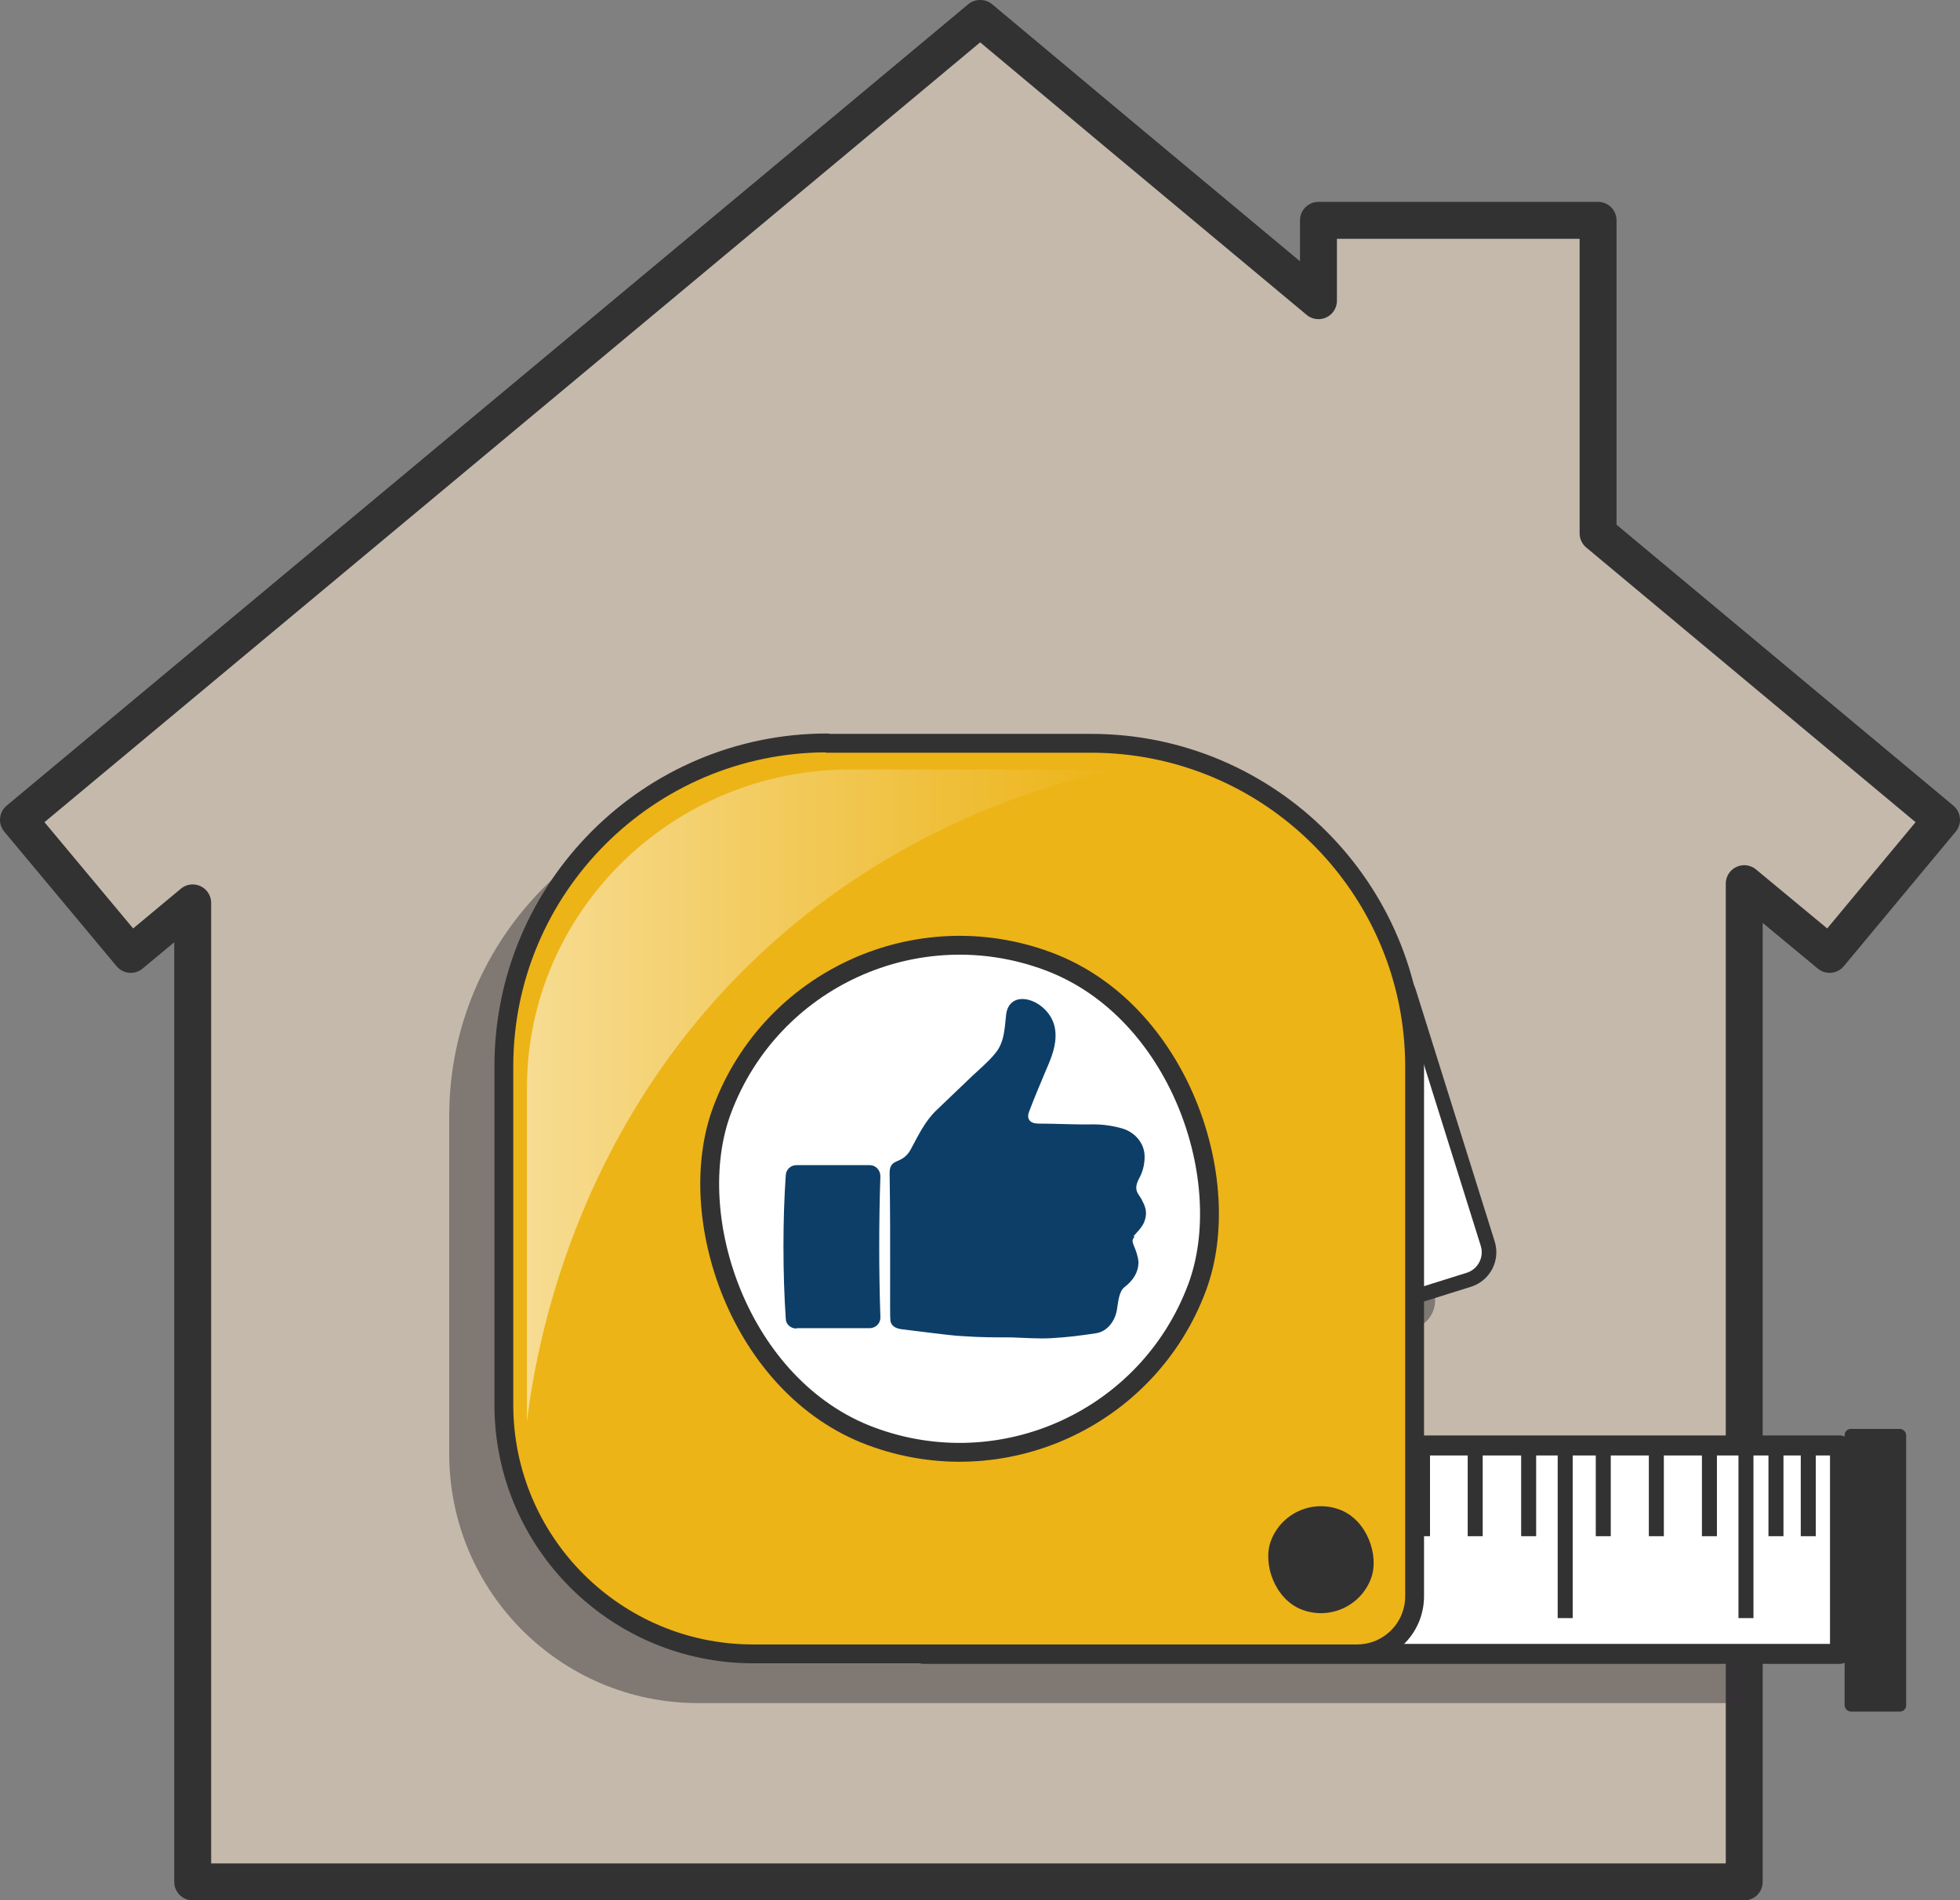 <svg viewBox="0 0 50.96 49.42" xmlns="http://www.w3.org/2000/svg" xmlns:xlink="http://www.w3.org/1999/xlink"><rect x="0" y="0" width="50.96" height="49.42" fill="#808080" stroke="none"/><linearGradient id="a" gradientUnits="userSpaceOnUse" x1="13.7" x2="28.97" y1="28.49" y2="28.49"><stop offset="0" stop-color="#fff"/><stop offset="1" stop-color="#fff" stop-opacity="0"/></linearGradient><path d="m50.48 21.32-2.91 3.5-2.22-1.84v25.96h-40.34v-25.46l-1.61 1.34-2.92-3.5 21.44-17.87 3.56-2.97h.01l3.55 2.97 5.24 4.37v-2.09h7.27v8.14z" fill="#c5b9ac" stroke="#333233" stroke-linecap="round" stroke-linejoin="round" stroke-width=".96"/><path d="m45.35 38.87v5.42h-27.2c-3.58 0-6.47-2.91-6.47-6.48v-8.79c0-4.64 3.77-8.41 8.41-8.41h6.87c3.86 0 7.11 2.6 8.09 6.16.07.08.13.17.17.28l2.06 6.55c.12.4-.1.82-.5.94l-1.42.45v3.88z" fill="#333233" opacity=".47"/><path d="m24 37.59h23.84v5.42h-23.84z" fill="#fff" stroke="#333233" stroke-linejoin="round" stroke-width=".52"/><g fill="#333233"><path d="m26.45 37.59h.39v4.49h-.39z"/><path d="m25.5 37.59h.39v2.36h-.39z"/><path d="m31.18 37.59h.39v4.49h-.39z"/><path d="m30.23 37.59h.39v2.36h-.39z"/><path d="m28.85 37.59h.39v2.36h-.39z"/><path d="m27.48 37.59h.39v2.36h-.39z"/><path d="m35.82 37.59h.39v4.49h-.39z"/><path d="m34.87 37.59h.39v2.36h-.39z"/><path d="m33.48 37.59h.39v2.36h-.39z"/><path d="m32.11 37.59h.39v2.36h-.39z"/><path d="m40.5 37.59h.39v4.49h-.39z"/><path d="m39.55 37.59h.39v2.36h-.39z"/><path d="m38.16 37.59h.39v2.36h-.39z"/><path d="m36.79 37.59h.39v2.36h-.39z"/><path d="m45.2 37.59h.39v4.49h-.39z"/><path d="m44.25 37.59h.39v2.36h-.39z"/><path d="m45.98 37.59h.39v2.36h-.39z"/><path d="m46.82 37.59h.39v2.36h-.39z"/><path d="m42.87 37.59h.39v2.36h-.39z"/><path d="m41.49 37.59h.39v2.36h-.39z"/><rect height="7.35" rx=".16" width="1.6" x="47.96" y="37.16"/></g><rect fill="#fff" height="8.38" rx=".75" stroke="#333233" stroke-linejoin="round" stroke-width=".38" transform="matrix(.954 -.299 .299 .954 -7.41 11.71)" width="6.6" x="31.22" y="25.85"/><path d="m21.51 19.33h6.86c4.64 0 8.41 3.77 8.41 8.41v13.77c0 .83-.67 1.5-1.5 1.5h-15.7c-3.57 0-6.48-2.9-6.48-6.48v-8.8c0-4.64 3.77-8.41 8.41-8.41z" fill="#edb417" stroke="#333233" stroke-linejoin="round" stroke-width=".49"/><rect fill="#fff" height="13.18" rx="6.59" stroke="#333233" stroke-linejoin="round" stroke-width=".49" transform="matrix(.937 .35 -.35 .937 12.49 -6.76)" width="13.18" x="18.35" y="24.58"/><rect fill="#333233" height="2.78" rx="1.39" transform="matrix(.937 .35 -.35 .937 16.37 -9.45)" width="2.78" x="32.94" y="39.16"/><path d="m28.97 20.01h-6.86c-4.64 0-8.41 3.71-8.41 8.29v8.67c.21-1.71 1.18-7.99 6.67-12.7 3.25-2.79 6.69-3.83 8.6-4.26z" fill="url(#a)" opacity=".53"/><path d="m29.5 32.16c-.07.08-.06.12-.03.21.06.14.12.3.13.45 0 .27-.14.48-.36.65-.07.05-.12.16-.14.25-.03.11-.04.23-.06.34-.05.3-.25.56-.53.61-.39.06-.78.11-1.18.13-.34.02-.69-.01-1.03-.02-.41 0-.81 0-1.22-.03-.27-.01-.54-.05-.81-.08s-.54-.07-.81-.1c-.18-.02-.29-.09-.31-.23s.01-1.94-.02-3.83c0-.19.06-.26.21-.32s.26-.15.34-.3c.19-.35.36-.72.66-1.01.31-.3.62-.59.93-.89.2-.19.42-.37.6-.59.25-.29.25-.67.29-1.02.1-.76 1.22-.34 1.28.45.03.35-.1.67-.24.99-.15.36-.3.71-.44 1.08-.08.2.02.32.24.32.47 0 .95.03 1.43.02.26 0 .52.04.76.11.32.1.57.38.57.73 0 .21-.05.4-.15.58-.06.12-.1.24-.03.37.04.07.1.14.13.22.07.13.11.27.07.43-.04.2-.19.33-.31.47z" fill="#0d3e67"/><path d="m20.71 34.54h1.9c.16 0 .29-.13.28-.29-.02-.59-.03-1.2-.03-1.83s.01-1.24.03-1.83c0-.16-.12-.29-.28-.29h-1.9c-.15 0-.27.11-.28.26-.04.58-.06 1.2-.06 1.85 0 .66.02 1.29.06 1.88 0 .15.13.26.28.26z" fill="#0d3e67"/></svg>